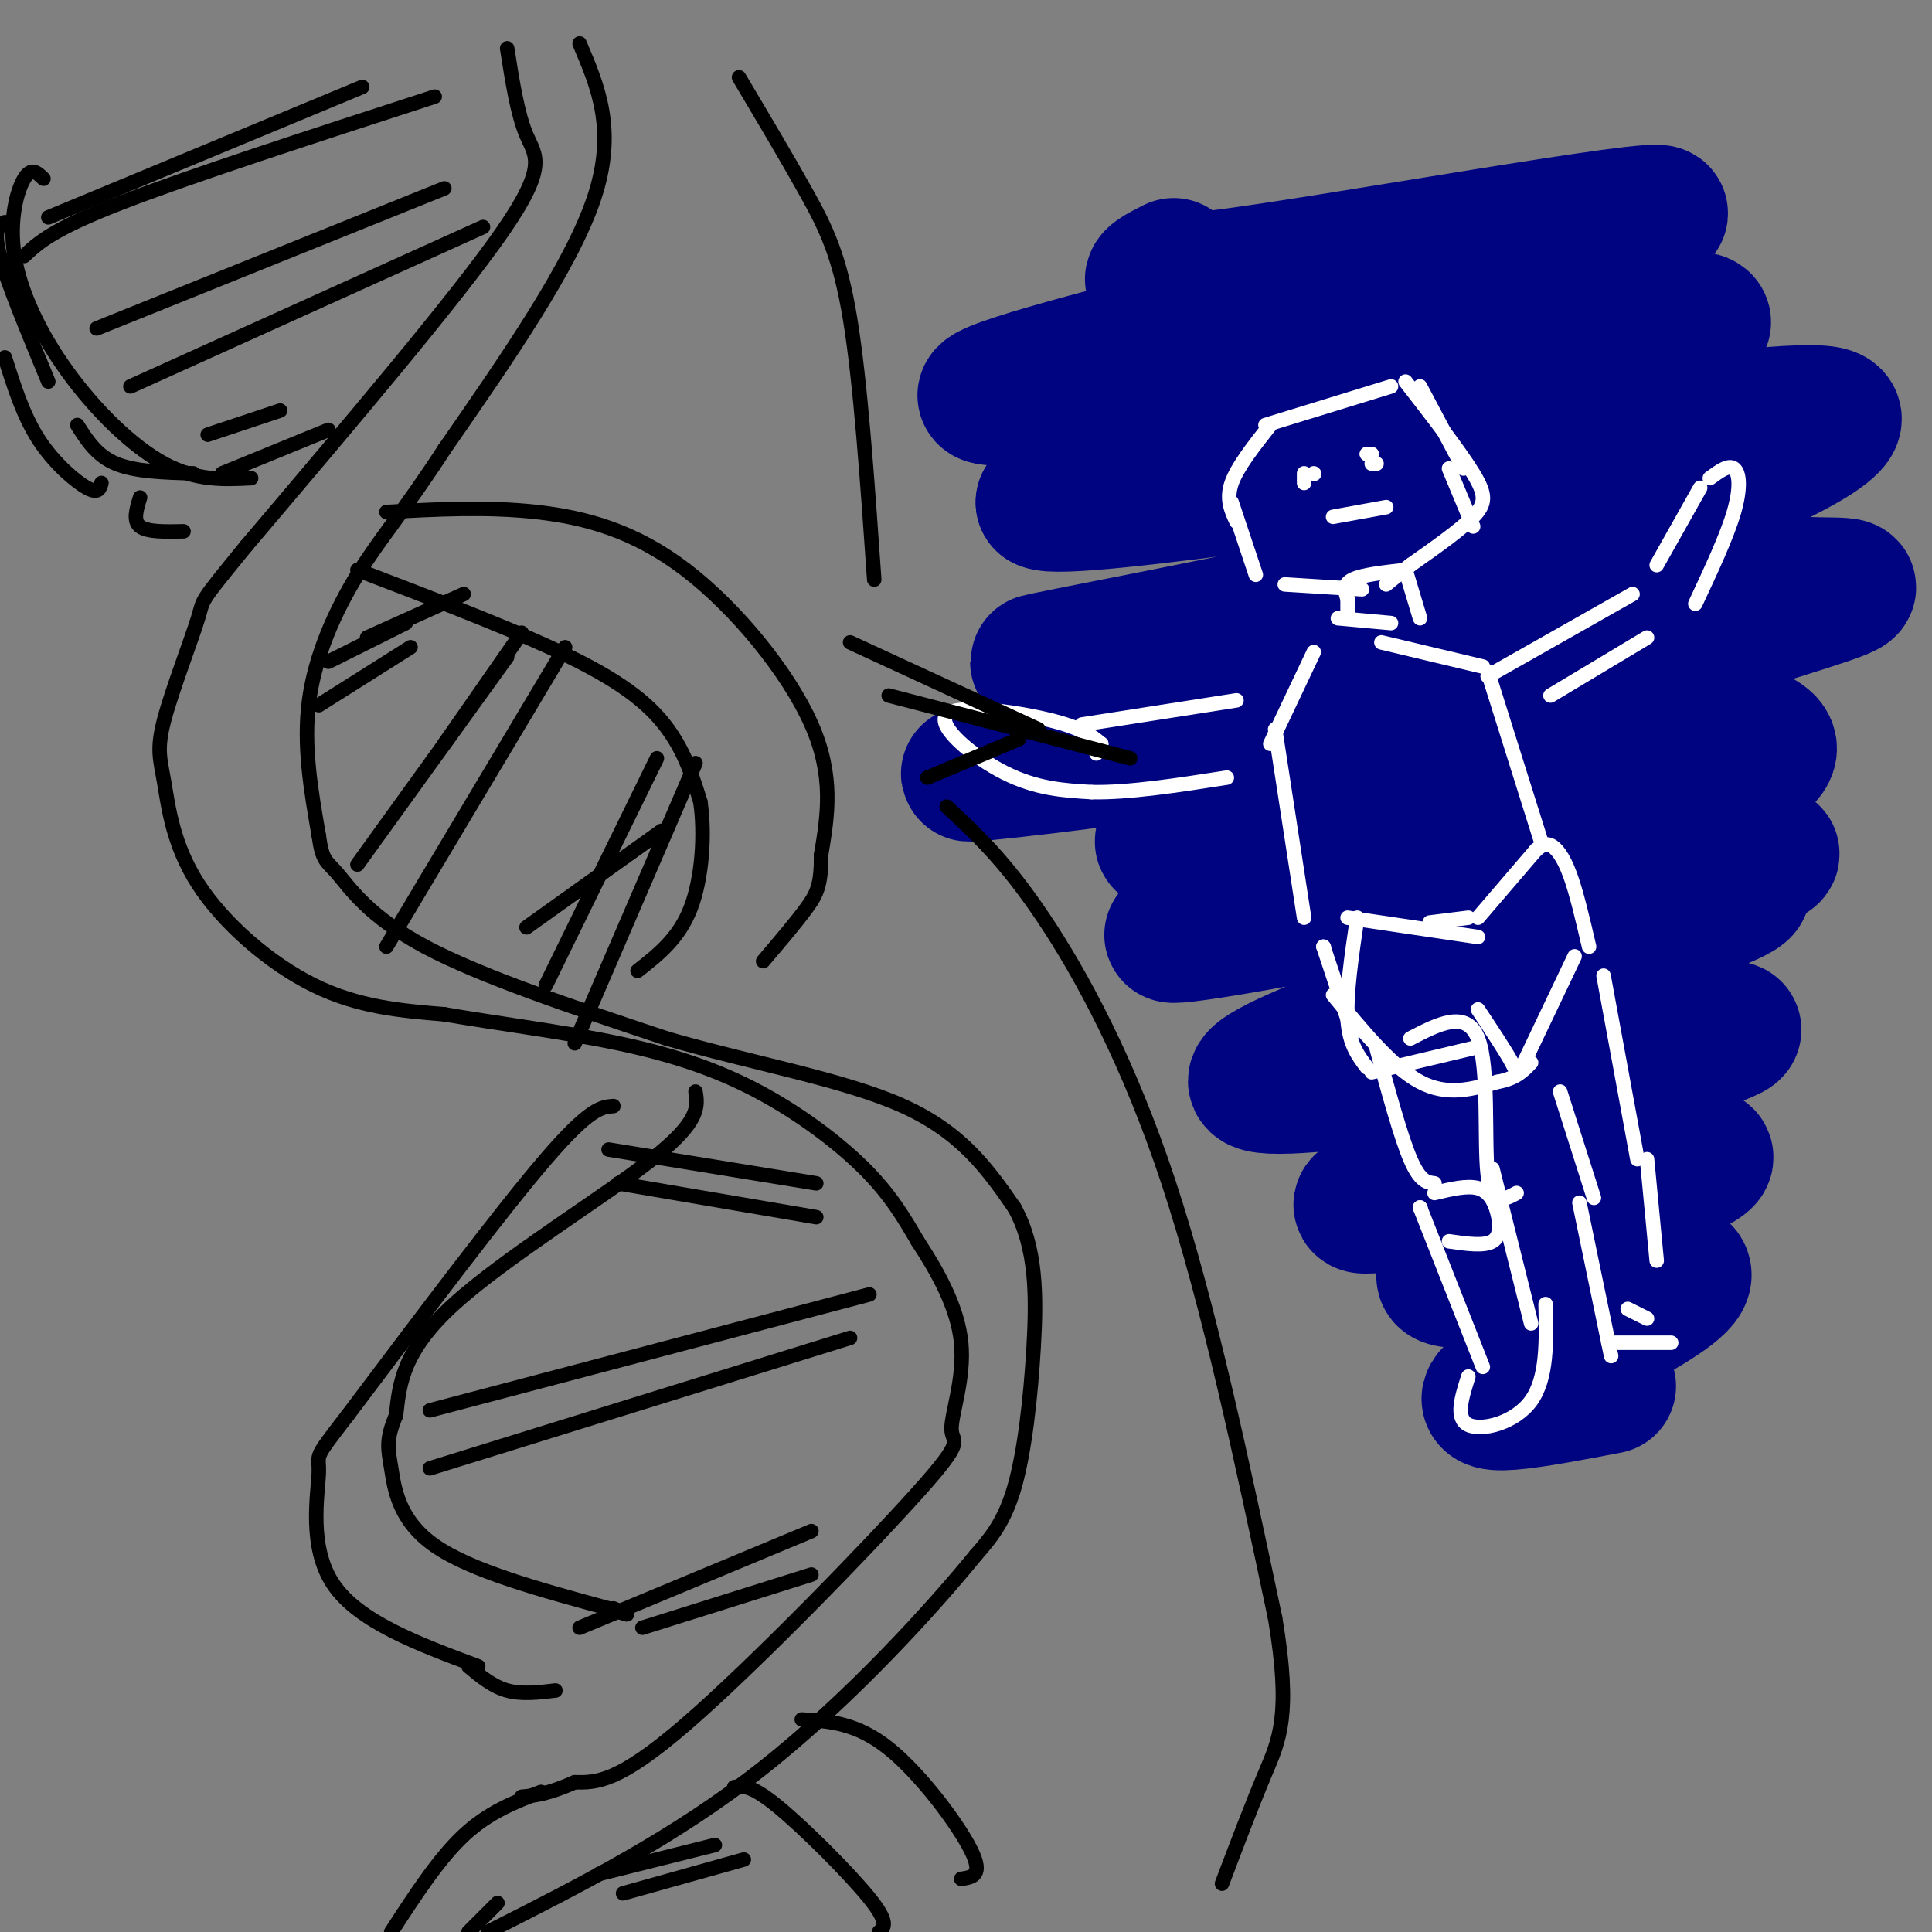 <svg viewBox='0 0 400 400' version='1.1' xmlns='http://www.w3.org/2000/svg' xmlns:xlink='http://www.w3.org/1999/xlink'><rect x="0" y="0" width="400" height="400" fill="#808080" stroke="none"/><g fill='none' stroke='rgb(0,0,0)' stroke-width='3' stroke-linecap='round' stroke-linejoin='round'><path d='M105,10c1.067,6.822 2.133,13.644 4,18c1.867,4.356 4.533,6.244 -5,20c-9.533,13.756 -31.267,39.378 -53,65'/><path d='M51,113c-10.048,12.321 -8.670,10.624 -10,15c-1.330,4.376 -5.370,14.824 -7,21c-1.630,6.176 -0.849,8.078 0,13c0.849,4.922 1.767,12.864 7,21c5.233,8.136 14.781,16.468 24,21c9.219,4.532 18.110,5.266 27,6'/><path d='M92,210c10.888,1.888 24.609,3.609 36,6c11.391,2.391 20.451,5.451 29,10c8.549,4.549 16.585,10.585 22,16c5.415,5.415 8.207,10.207 11,15'/><path d='M190,257c3.933,6.001 8.267,13.503 9,21c0.733,7.497 -2.133,14.989 -2,18c0.133,3.011 3.267,1.541 -7,13c-10.267,11.459 -33.933,35.845 -48,48c-14.067,12.155 -18.533,12.077 -23,12'/><path d='M119,369c-5.667,2.500 -8.333,2.750 -11,3'/><path d='M120,9c3.833,9.000 7.667,18.000 3,32c-4.667,14.000 -17.833,33.000 -31,52'/><path d='M92,93c-8.250,12.714 -13.375,18.500 -18,26c-4.625,7.500 -8.750,16.714 -10,26c-1.250,9.286 0.375,18.643 2,28'/><path d='M66,173c0.738,5.476 1.583,5.167 4,8c2.417,2.833 6.405,8.810 18,15c11.595,6.190 30.798,12.595 50,19'/><path d='M138,215c17.644,5.133 36.756,8.467 49,14c12.244,5.533 17.622,13.267 23,21'/><path d='M210,250c4.607,8.250 4.625,18.375 4,29c-0.625,10.625 -1.893,21.750 -4,29c-2.107,7.250 -5.054,10.625 -8,14'/><path d='M202,322c-8.489,10.444 -25.711,29.556 -44,44c-18.289,14.444 -37.644,24.222 -57,34'/><path d='M1,46c-1.250,0.750 -2.500,1.500 -1,7c1.500,5.500 5.750,15.750 10,26'/><path d='M1,74c1.911,6.044 3.822,12.089 7,17c3.178,4.911 7.622,8.689 10,10c2.378,1.311 2.689,0.156 3,-1'/><path d='M16,88c2.000,3.167 4.000,6.333 8,8c4.000,1.667 10.000,1.833 16,2'/><path d='M29,103c-0.750,2.417 -1.500,4.833 0,6c1.500,1.167 5.250,1.083 9,1'/><path d='M9,37c-1.262,-1.231 -2.523,-2.463 -4,0c-1.477,2.463 -3.169,8.619 -2,16c1.169,7.381 5.199,15.987 11,24c5.801,8.013 13.372,15.432 20,19c6.628,3.568 12.314,3.284 18,3'/><path d='M80,106c10.357,-0.565 20.714,-1.131 31,0c10.286,1.131 20.500,3.958 31,12c10.500,8.042 21.286,21.298 26,32c4.714,10.702 3.357,18.851 2,27'/><path d='M170,177c0.044,6.156 -0.844,8.044 -3,11c-2.156,2.956 -5.578,6.978 -9,11'/><path d='M74,118c17.444,6.667 34.889,13.333 46,19c11.111,5.667 15.889,10.333 19,15c3.111,4.667 4.556,9.333 6,14'/><path d='M145,166c0.978,6.489 0.422,15.711 -2,22c-2.422,6.289 -6.711,9.644 -11,13'/><path d='M127,229c-2.417,0.167 -4.833,0.333 -14,11c-9.167,10.667 -25.083,31.833 -41,53'/><path d='M72,293c-7.524,9.750 -5.833,7.625 -6,12c-0.167,4.375 -2.190,15.250 3,23c5.190,7.750 17.595,12.375 30,17'/><path d='M144,226c0.489,3.089 0.978,6.178 -9,14c-9.978,7.822 -30.422,20.378 -41,30c-10.578,9.622 -11.289,16.311 -12,23'/><path d='M82,293c-2.190,5.250 -1.667,6.875 -1,11c0.667,4.125 1.476,10.750 9,16c7.524,5.250 21.762,9.125 36,13'/><path d='M126,333c6.167,2.167 3.583,1.083 1,0'/><path d='M97,345c2.500,2.083 5.000,4.167 8,5c3.000,0.833 6.500,0.417 10,0'/><path d='M166,356c5.667,0.333 11.333,0.667 18,6c6.667,5.333 14.333,15.667 17,21c2.667,5.333 0.333,5.667 -2,6'/><path d='M152,370c1.733,-0.267 3.467,-0.533 9,4c5.533,4.533 14.867,13.867 19,19c4.133,5.133 3.067,6.067 2,7'/><path d='M10,45c0.000,0.000 65.000,-27.000 65,-27'/><path d='M5,53c2.917,-2.750 5.833,-5.500 20,-11c14.167,-5.500 39.583,-13.750 65,-22'/><path d='M20,68c0.000,0.000 72.000,-29.000 72,-29'/><path d='M27,80c0.000,0.000 73.000,-33.000 73,-33'/><path d='M43,90c0.000,0.000 15.000,-5.000 15,-5'/><path d='M46,98c0.000,0.000 22.000,-9.000 22,-9'/><path d='M68,137c0.000,0.000 16.000,-8.000 16,-8'/><path d='M66,146c0.000,0.000 19.000,-12.000 19,-12'/><path d='M105,136c0.000,0.000 -31.000,43.000 -31,43'/><path d='M117,134c0.000,0.000 -37.000,62.000 -37,62'/><path d='M109,192c0.000,0.000 28.000,-20.000 28,-20'/><path d='M136,157c0.000,0.000 -23.000,47.000 -23,47'/><path d='M144,158c0.000,0.000 -25.000,58.000 -25,58'/><path d='M126,238c0.000,0.000 43.000,7.000 43,7'/><path d='M128,245c0.000,0.000 41.000,7.000 41,7'/><path d='M89,292c0.000,0.000 91.000,-24.000 91,-24'/><path d='M89,304c0.000,0.000 87.000,-27.000 87,-27'/><path d='M120,337c0.000,0.000 48.000,-20.000 48,-20'/><path d='M133,337c0.000,0.000 35.000,-11.000 35,-11'/><path d='M112,371c-5.417,2.083 -10.833,4.167 -16,9c-5.167,4.833 -10.083,12.417 -15,20'/><path d='M103,394c0.000,0.000 -6.000,6.000 -6,6'/><path d='M124,388c0.000,0.000 24.000,-6.000 24,-6'/><path d='M129,392c0.000,0.000 25.000,-7.000 25,-7'/></g>
<g fill='none' stroke='rgb(0,4,129)' stroke-width='28' stroke-linecap='round' stroke-linejoin='round'><path d='M243,55c-5.612,2.834 -11.225,5.668 20,1c31.225,-4.668 99.287,-16.839 76,-10c-23.287,6.839 -137.923,32.687 -135,36c2.923,3.313 123.407,-15.911 145,-16c21.593,-0.089 -55.703,18.955 -133,38'/><path d='M216,104c4.644,2.674 82.755,-9.641 123,-15c40.245,-5.359 42.625,-3.761 40,-1c-2.625,2.761 -10.254,6.685 -22,12c-11.746,5.315 -27.611,12.019 -61,20c-33.389,7.981 -84.304,17.237 -81,17c3.304,-0.237 60.828,-9.968 97,-14c36.172,-4.032 50.994,-2.365 61,-2c10.006,0.365 15.198,-0.572 1,4c-14.198,4.572 -47.784,14.654 -84,22c-36.216,7.346 -75.062,11.956 -86,13c-10.938,1.044 6.031,-1.478 23,-4'/><path d='M227,156c22.362,-2.802 66.767,-7.809 90,-10c23.233,-2.191 25.296,-1.568 30,0c4.704,1.568 12.051,4.082 16,6c3.949,1.918 4.500,3.240 1,6c-3.500,2.760 -11.053,6.957 -24,12c-12.947,5.043 -31.289,10.933 -54,16c-22.711,5.067 -49.790,9.310 -42,7c7.790,-2.310 50.449,-11.174 77,-15c26.551,-3.826 36.995,-2.614 42,-2c5.005,0.614 4.571,0.629 2,2c-2.571,1.371 -7.277,4.096 -6,5c1.277,0.904 8.539,-0.013 -17,9c-25.539,9.013 -83.879,27.957 -82,32c1.879,4.043 63.978,-6.813 87,-10c23.022,-3.187 6.967,1.296 0,4c-6.967,2.704 -4.848,3.630 -9,6c-4.152,2.370 -14.576,6.185 -25,10'/><path d='M313,234c-8.706,3.900 -17.973,8.651 -25,12c-7.027,3.349 -11.816,5.295 7,2c18.816,-3.295 61.235,-11.830 58,-8c-3.235,3.830 -52.125,20.027 -54,24c-1.875,3.973 43.264,-4.276 49,-1c5.736,3.276 -27.933,18.079 -37,24c-9.067,5.921 6.466,2.961 22,0'/><path d='M322,165c-13.822,3.356 -27.644,6.712 -46,9c-18.356,2.288 -41.247,3.508 -24,-1c17.247,-4.508 74.633,-14.744 74,-14c-0.633,0.744 -59.286,12.470 -78,15c-18.714,2.530 2.510,-4.134 18,-8c15.490,-3.866 25.245,-4.933 35,-6'/></g>
<g fill='none' stroke='rgb(255,255,255)' stroke-width='3' stroke-linecap='round' stroke-linejoin='round'><path d='M263,88c-3.417,4.333 -6.833,8.667 -8,12c-1.167,3.333 -0.083,5.667 1,8'/><path d='M255,104c0.000,0.000 5.000,15.000 5,15'/><path d='M262,88c0.000,0.000 26.000,-8.000 26,-8'/><path d='M294,80c0.000,0.000 9.000,17.000 9,17'/><path d='M300,97c0.000,0.000 5.000,12.000 5,12'/><path d='M291,79c5.622,7.244 11.244,14.489 14,19c2.756,4.511 2.644,6.289 0,9c-2.644,2.711 -7.822,6.356 -13,10'/><path d='M292,117c-3.000,2.333 -4.000,3.167 -5,4'/><path d='M266,121c0.000,0.000 16.000,1.000 16,1'/><path d='M272,98c0.000,0.000 0.100,0.100 0.1,0.1'/><path d='M285,96c0.000,0.000 -1.000,0.000 -1,0'/><path d='M270,100c0.000,0.000 0.000,-2.000 0,-2'/><path d='M284,94c0.000,0.000 -1.000,0.000 -1,0'/><path d='M283,94c-0.167,0.000 -0.083,0.000 0,0'/><path d='M276,107c0.000,0.000 11.000,-2.000 11,-2'/><path d='M279,124c0.000,0.000 0.000,4.000 0,4'/><path d='M279,124c-0.500,-1.500 -1.000,-3.000 1,-4c2.000,-1.000 6.500,-1.500 11,-2'/><path d='M291,118c0.000,0.000 3.000,10.000 3,10'/><path d='M277,128c0.000,0.000 11.000,1.000 11,1'/><path d='M272,135c0.000,0.000 -9.000,19.000 -9,19'/><path d='M264,151c0.000,0.000 6.000,39.000 6,39'/><path d='M286,133c0.000,0.000 21.000,5.000 21,5'/><path d='M308,139c0.000,0.000 11.000,35.000 11,35'/><path d='M279,190c0.000,0.000 27.000,4.000 27,4'/><path d='M274,196c0.000,0.000 0.100,0.100 0.1,0.1'/><path d='M274,196c0.000,0.000 6.000,18.000 6,18'/><path d='M276,206c6.167,7.500 12.333,15.000 18,18c5.667,3.000 10.833,1.500 16,0'/><path d='M310,224c3.833,-0.667 5.417,-2.333 7,-4'/><path d='M281,190c-1.167,7.917 -2.333,15.833 -2,21c0.333,5.167 2.167,7.583 4,10'/><path d='M284,222c0.000,0.000 21.000,-5.000 21,-5'/><path d='M296,191c0.000,0.000 8.000,-1.000 8,-1'/><path d='M318,176c0.000,0.000 -12.000,14.000 -12,14'/><path d='M318,176c0.911,-0.756 1.822,-1.511 3,-1c1.178,0.511 2.622,2.289 4,6c1.378,3.711 2.689,9.356 4,15'/><path d='M326,198c-4.044,8.511 -8.089,17.022 -10,21c-1.911,3.978 -1.689,3.422 -3,1c-1.311,-2.422 -4.156,-6.711 -7,-11'/><path d='M285,217c2.500,9.167 5.000,18.333 7,23c2.000,4.667 3.500,4.833 5,5'/><path d='M292,215c5.822,-3.022 11.644,-6.044 14,0c2.356,6.044 1.244,21.156 2,28c0.756,6.844 3.378,5.422 6,4'/><path d='M297,247c3.375,-0.810 6.750,-1.619 9,-1c2.250,0.619 3.375,2.667 4,5c0.625,2.333 0.750,4.952 -1,6c-1.750,1.048 -5.375,0.524 -9,0'/><path d='M294,250c0.000,0.000 0.100,0.100 0.1,0.1'/><path d='M294,250c0.000,0.000 13.000,33.000 13,33'/><path d='M309,242c0.000,0.000 8.000,32.000 8,32'/><path d='M304,285c-1.378,4.333 -2.756,8.667 0,10c2.756,1.333 9.644,-0.333 13,-5c3.356,-4.667 3.178,-12.333 3,-20'/><path d='M332,202c0.000,0.000 7.000,38.000 7,38'/><path d='M323,226c0.000,0.000 7.000,22.000 7,22'/><path d='M327,249c0.000,0.000 6.000,29.000 6,29'/><path d='M333,278c1.000,4.833 0.500,2.417 0,0'/><path d='M341,240c0.000,0.000 2.000,21.000 2,21'/><path d='M337,271c0.000,0.000 4.000,2.000 4,2'/><path d='M333,278c0.000,0.000 13.000,0.000 13,0'/><path d='M308,140c0.000,0.000 30.000,-17.000 30,-17'/><path d='M321,144c0.000,0.000 20.000,-12.000 20,-12'/><path d='M343,117c0.000,0.000 9.000,-16.000 9,-16'/><path d='M354,99c1.933,-1.422 3.867,-2.844 5,-2c1.133,0.844 1.467,3.956 0,9c-1.467,5.044 -4.733,12.022 -8,19'/><path d='M256,145c0.000,0.000 -32.000,5.000 -32,5'/><path d='M228,154c0.000,0.000 -1.000,2.000 -1,2'/><path d='M228,154c-2.024,-1.667 -4.048,-3.333 -11,-5c-6.952,-1.667 -18.833,-3.333 -21,-1c-2.167,2.333 5.381,8.667 12,12c6.619,3.333 12.310,3.667 18,4'/><path d='M226,164c7.667,0.167 17.833,-1.417 28,-3'/></g>
<g fill='none' stroke='rgb(0,0,0)' stroke-width='3' stroke-linecap='round' stroke-linejoin='round'><path d='M153,16c5.022,8.444 10.044,16.889 14,24c3.956,7.111 6.844,12.889 9,26c2.156,13.111 3.578,33.556 5,54'/><path d='M176,133c0.000,0.000 39.000,18.000 39,18'/><path d='M211,153c0.000,0.000 -19.000,8.000 -19,8'/><path d='M196,167c6.044,5.600 12.089,11.200 20,23c7.911,11.800 17.689,29.800 26,55c8.311,25.200 15.156,57.600 22,90'/><path d='M264,335c3.378,20.089 0.822,25.311 -2,32c-2.822,6.689 -5.911,14.844 -9,23'/><path d='M184,144c0.000,0.000 50.000,13.000 50,13'/><path d='M92,154c0.000,0.000 16.000,-23.000 16,-23'/><path d='M76,132c0.000,0.000 20.000,-9.000 20,-9'/></g>
</svg>